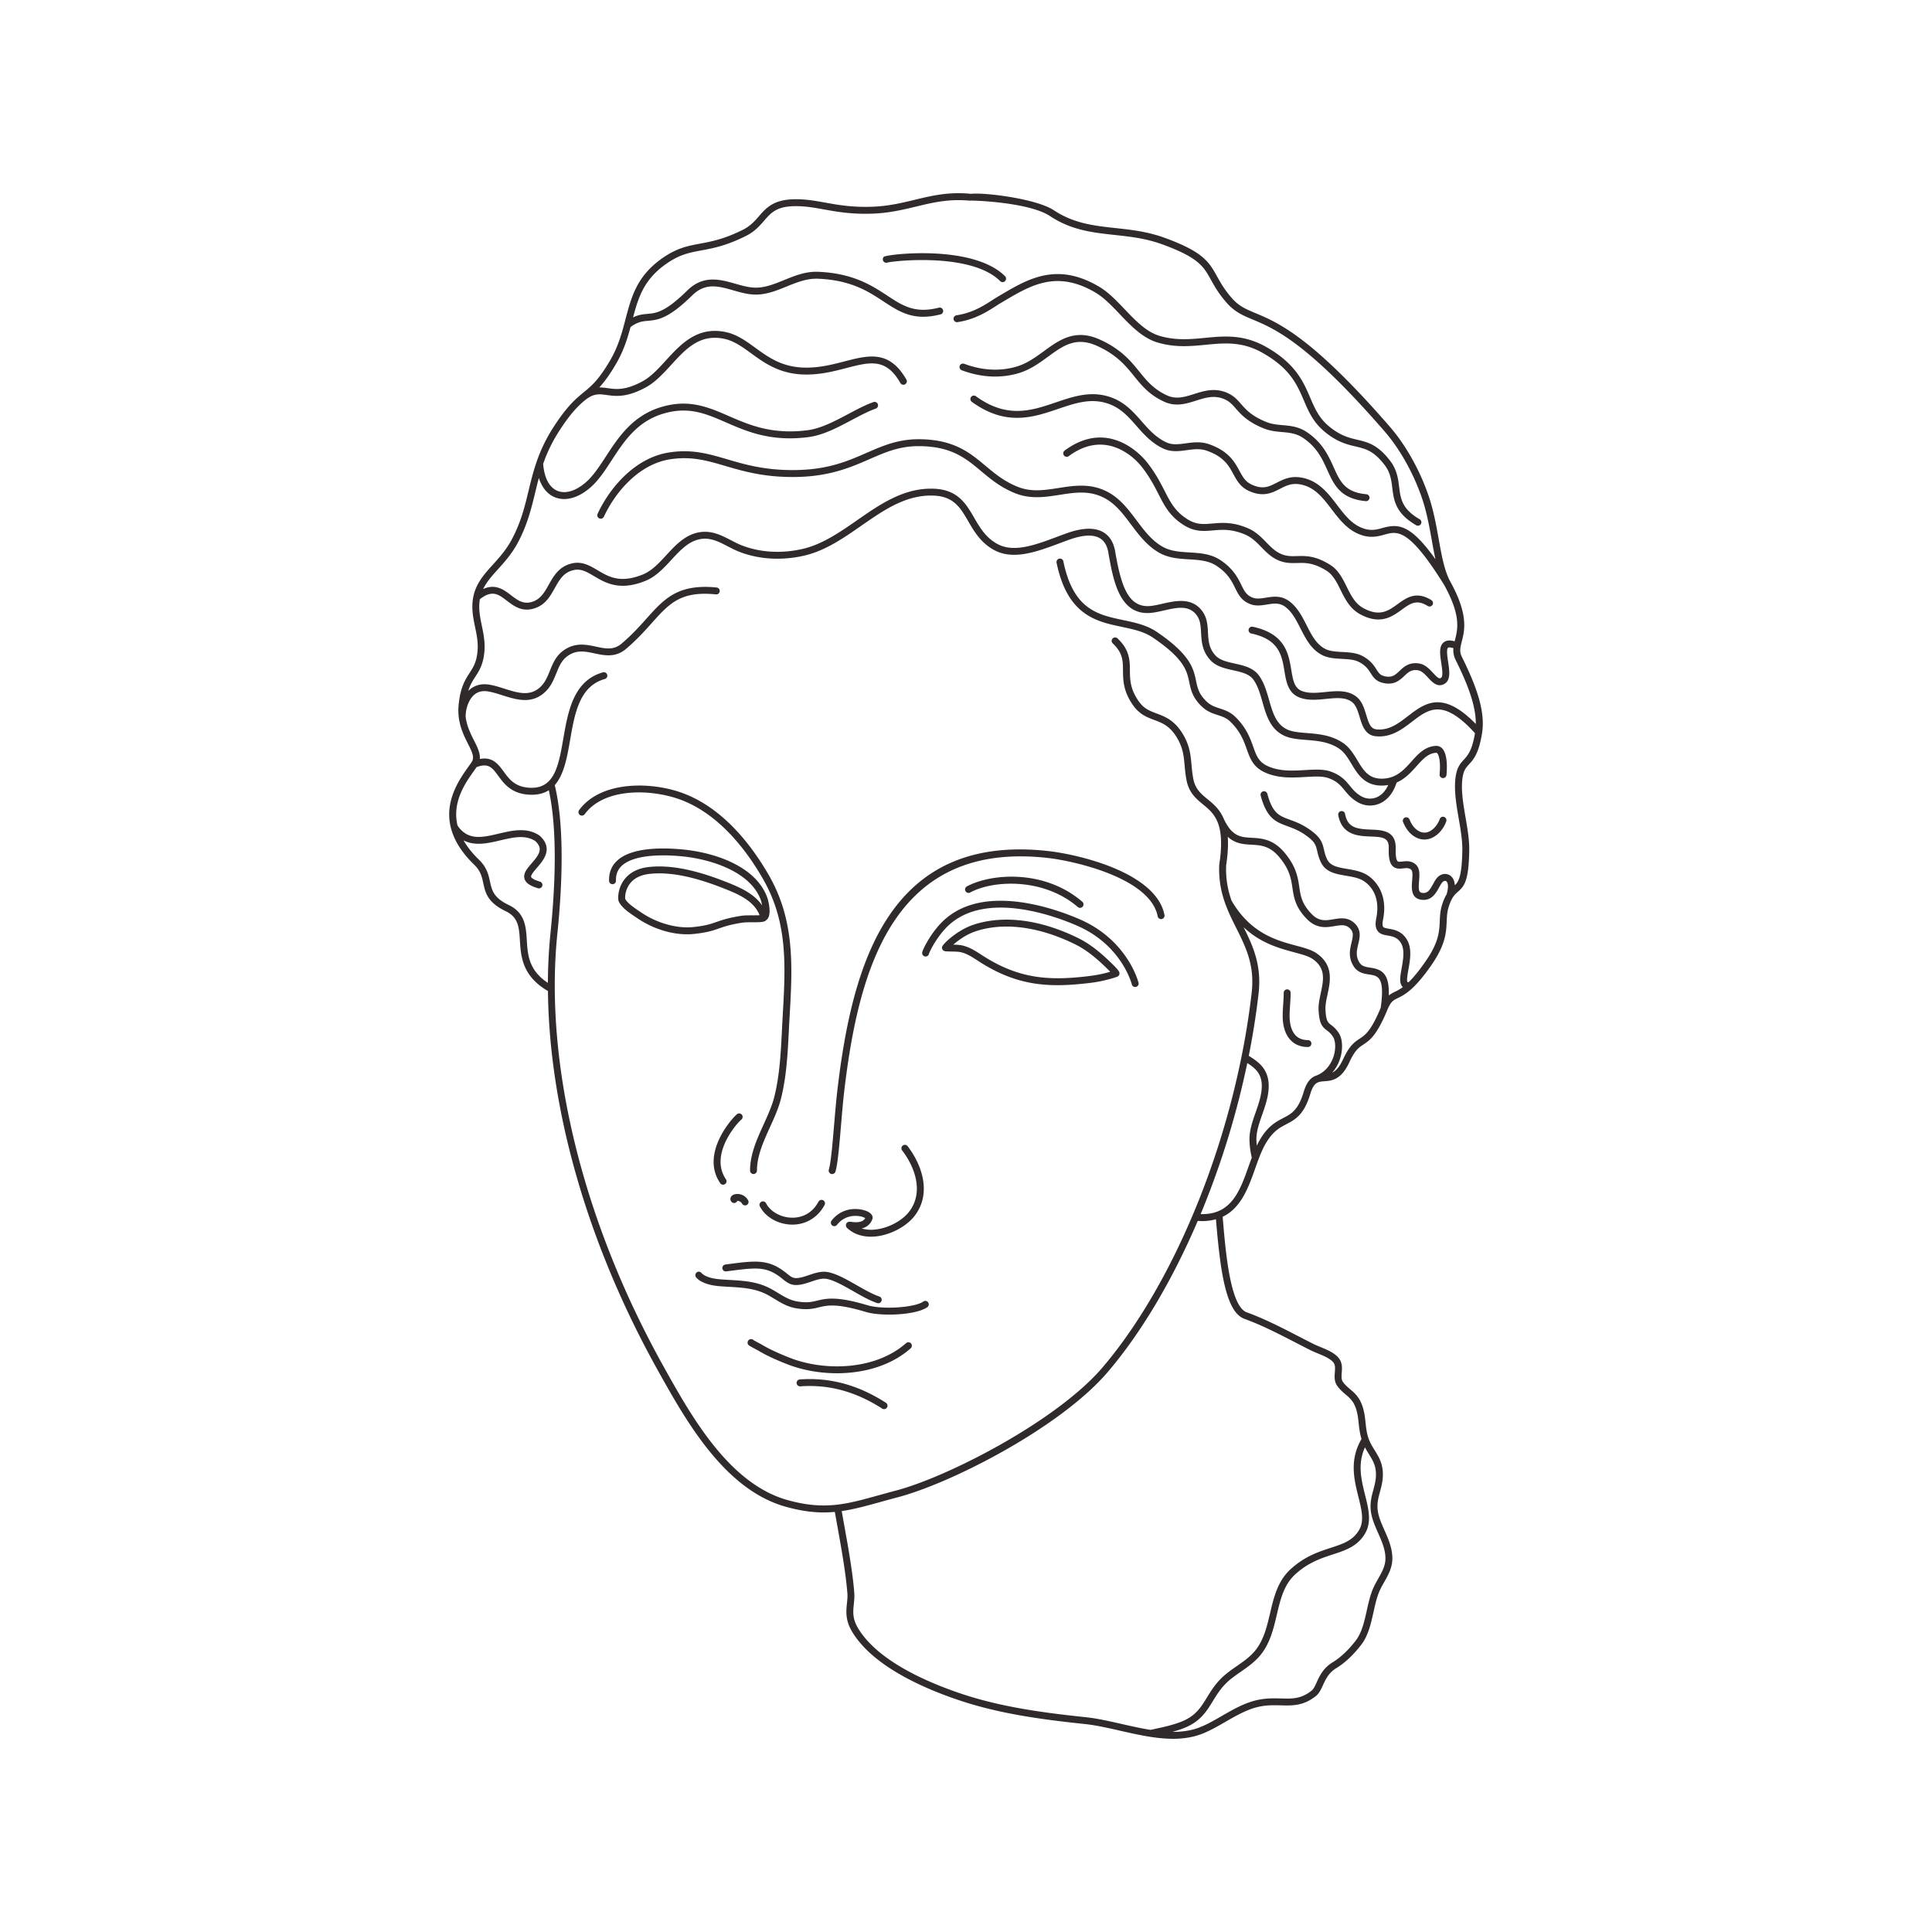 <?xml version="1.0" encoding="UTF-8"?>
<svg data-bbox="46.5 20.001 107 159.998" viewBox="0 0 200 200" height="200" width="200" xmlns="http://www.w3.org/2000/svg" data-type="color">
    <g>
        <path d="M152.071 79.125c.458-.502 1.029-1.126 1.359-3.284.369-2.403-.791-5.192-2.099-7.848-.271-.549-.165-.962-.006-1.587.297-1.167.704-2.764-1.189-6.198-.613-1.113-.898-2.705-1.2-4.39-.262-1.464-.533-2.977-1.043-4.476-.902-2.652-2.364-5.261-4.011-7.159-8.094-9.328-11.598-10.797-13.916-11.768-1.035-.434-1.719-.72-2.472-1.587-.76-.875-1.156-1.589-1.506-2.218-.816-1.468-1.404-2.529-5.429-3.993-1.781-.648-3.463-.831-5.089-1.008-2.209-.24-4.295-.467-6.377-1.843-1.82-1.203-7.285-1.879-8.65-1.693l.001-.015c-2.281-.211-3.975.198-5.768.63-1.328.32-2.701.651-4.36.713-2.087.077-3.571-.189-4.88-.425-1.076-.194-2.095-.377-3.276-.348-2.115.052-2.87.92-3.6 1.76-.43.494-.874 1.006-1.635 1.388-1.946.977-3.27 1.224-4.438 1.442-1.303.243-2.429.453-3.964 1.539-2.605 1.842-3.169 3.995-3.766 6.274-.359 1.368-.729 2.782-1.57 4.23-1.201 2.068-1.957 2.688-2.757 3.346-.193.159-.393.324-.605.512l-.02.017-.001.001c-.672.602-1.465 1.452-2.558 3.162a16.284 16.284 0 0 0-1.712 3.554l-.005.014c-.346 1.011-.581 1.978-.811 2.93-.408 1.69-.794 3.287-1.757 5.08-.565 1.052-1.261 1.823-1.934 2.568-.895.991-1.74 1.927-2.026 3.314-.236 1.145-.024 2.167.18 3.156.167.808.325 1.571.26 2.407-.092 1.195-.433 1.725-.829 2.338-.46.714-.982 1.523-1.143 3.421-.039.455-.019.874.035 1.266.006.069.015.133.027.187l.008.019c.171.973.563 1.764.903 2.438.47.929.699 1.437.373 1.915-.089.131-.191.274-.302.429-.918 1.285-2.523 3.535-1.855 6.297.002.014.007.028.011.042.299 1.196 1.023 2.487 2.419 3.838.665.643.799 1.261.942 1.915.214.983.435 1.999 2.325 2.902 1.316.629 1.382 1.691 1.465 3.037.102 1.641.234 3.673 2.904 5.226.121 12.297 4.12 26.258 11.353 39.23 2.92 5.236 6.918 12.407 13.294 14.165 1.493.412 2.747.581 3.914.581.386 0 .761-.023 1.134-.057l.224 1.25c.413 2.282.926 5.123 1.078 7.204.025.341-.01.669-.046 1.017-.084.808-.18 1.724.516 2.9 2.039 3.443 6.992 5.72 10.788 7.025 4.065 1.398 8.256 2.035 13.298 2.562 1.162.122 2.385.399 3.68.694 1.818.413 3.68.836 5.47.836a9.09 9.09 0 0 0 2.12-.234c1.159-.278 2.255-.911 3.315-1.523 1.202-.693 2.444-1.41 3.789-1.624.715-.113 1.343-.095 1.951-.08 1.196.032 2.326.062 3.62-.968.34-.271.529-.682.728-1.117.277-.603.591-1.287 1.386-1.769 1.115-.676 2.021-1.692 2.584-2.425.724-.941 1.002-2.191 1.271-3.4.158-.708.307-1.377.536-1.963.154-.393.366-.768.571-1.13.418-.739.85-1.503.839-2.479-.012-1.06-.424-1.99-.823-2.888-.341-.768-.662-1.493-.711-2.243-.042-.639.102-1.17.254-1.733.175-.649.357-1.32.278-2.196-.079-.888-.46-1.502-.829-2.096-.246-.397-.479-.772-.64-1.238-.188-.544-.244-1.061-.302-1.609-.063-.59-.129-1.201-.37-1.846-.315-.845-.783-1.245-1.235-1.631-.26-.222-.505-.432-.729-.732-.188-.252-.163-.584-.134-.967.029-.382.063-.815-.129-1.229-.334-.723-1.325-1.13-2.121-1.456-.233-.096-.454-.186-.622-.27-.536-.268-1.069-.543-1.602-.819-1.72-.888-3.498-1.806-5.358-2.482-1.695-.616-2.183-6.104-2.494-9.891 1.911-.908 2.676-3.049 3.37-5.007.265-.749.516-1.456.82-2.075.821-1.673 1.629-2.096 2.411-2.506.895-.469 1.82-.954 2.475-3.14.365-1.218.795-1.251 1.446-1.301.778-.06 1.746-.134 2.594-1.972.58-1.256.985-1.523 1.454-1.833.642-.424 1.37-.905 2.472-3.57.365-.882.61-1.002 1.099-1.241.672-.329 1.687-.826 3.491-3.441 1.457-2.113 1.511-3.376 1.559-4.491.021-.49.041-.953.19-1.446.318-1.054.655-1.346.98-1.629.686-.597 1.108-1.18 1.165-4.251.02-1.087-.184-2.279-.382-3.432-.215-1.255-.438-2.552-.359-3.67.081-1.135.348-1.427.716-1.831zM56.988 96.569a53.154 53.154 0 0 0-.27 5.182c-1.986-1.317-2.089-2.895-2.184-4.427-.086-1.391-.175-2.829-1.871-3.639-1.573-.752-1.74-1.519-1.934-2.408-.152-.696-.323-1.484-1.143-2.278-.713-.69-1.232-1.36-1.601-2.006 1.173.616 2.54.3 3.789.006 1.34-.315 2.607-.613 3.648.074.832.792.393 1.392-.39 2.302-.463.537-.9 1.044-.733 1.604.125.422.568.73 1.393.972a.36.36 0 0 0 .444-.243.358.358 0 0 0-.243-.444c-.774-.226-.89-.43-.907-.487-.055-.186.302-.6.59-.934.683-.793 1.713-1.989.335-3.294a.333.333 0 0 0-.086-.068c-1.303-.864-2.783-.515-4.214-.179-1.7.4-3.171.741-4.247-.839-.591-2.457.837-4.457 1.733-5.71l.243-.345c1.24-.449 1.616.058 2.225.89.604.824 1.355 1.85 3.177 1.965.107.007.21.01.311.01.722 0 1.296-.172 1.762-.467.945 4.311.625 10.359.173 14.763zm84.31 53.26c.127.24.264.463.399.681.354.571.66 1.064.724 1.783.067.749-.09 1.331-.256 1.946-.161.594-.326 1.208-.277 1.966.057.878.421 1.696.771 2.487.369.832.752 1.693.762 2.606.009.783-.358 1.431-.746 2.118-.217.384-.442.781-.614 1.221-.25.638-.412 1.365-.569 2.068-.252 1.133-.513 2.304-1.14 3.12-.754.982-1.58 1.759-2.387 2.249-.984.596-1.362 1.421-1.665 2.083-.17.371-.317.691-.524.855-1.09.868-1.998.844-3.155.812-.61-.016-1.303-.035-2.082.089-1.476.234-2.777.985-4.036 1.711-1.062.613-2.066 1.192-3.124 1.446a8.427 8.427 0 0 1-2.013.211c.383-.106.763-.222 1.136-.366 1.732-.667 2.375-1.715 3.056-2.823.368-.6.749-1.22 1.334-1.809.456-.459.986-.828 1.549-1.22.624-.434 1.269-.883 1.815-1.471 1.175-1.265 1.553-2.876 1.92-4.433.374-1.588.727-3.088 1.877-4.155 1.345-1.247 2.716-1.696 3.927-2.091 1.319-.431 2.565-.838 3.343-2.186.683-1.184.347-2.531-.008-3.957-.396-1.583-.798-3.214-.017-4.941zm-12.478-13.304c1.817.66 3.574 1.568 5.274 2.445.536.277 1.071.553 1.609.823.192.096.425.192.671.293.644.264 1.527.626 1.743 1.094.113.245.09.551.065.874-.035.461-.075.983.274 1.45.271.364.559.61.838.848.418.357.779.666 1.029 1.337.21.561.267 1.101.329 1.672.055.513.118 1.044.29 1.604-1.268 2.166-.769 4.188-.323 5.977.334 1.338.622 2.493.083 3.426-.641 1.11-1.657 1.442-2.945 1.863-1.28.418-2.731.893-4.192 2.247-1.31 1.215-1.705 2.893-2.087 4.516-.361 1.534-.703 2.984-1.748 4.11-.493.531-1.079.939-1.699 1.37-.564.392-1.147.798-1.648 1.303-.643.648-1.046 1.304-1.436 1.939-.642 1.046-1.197 1.95-2.702 2.53-.94.362-1.956.576-2.939.784l-.21.044c-.99-.158-1.992-.384-2.981-.609-1.317-.299-2.56-.582-3.764-.707-4.993-.522-9.138-1.152-13.14-2.527-3.682-1.266-8.476-3.458-10.404-6.713-.576-.973-.5-1.696-.42-2.461.038-.363.078-.739.048-1.144-.154-2.119-.671-4.98-1.087-7.28-.076-.421-.148-.821-.216-1.207 1.262-.183 2.517-.527 3.981-.933a123 123 0 0 1 1.791-.487c5.647-1.481 16.953-7.292 21.816-13.027 3.517-4.147 6.691-9.56 9.27-15.591.146.009.295.021.433.021.541 0 1.018-.073 1.451-.194.441 5.257.999 9.602 2.946 10.31zm.526-18.618c0 .625.078 1.241.239 1.925-.107.287-.213.58-.32.883-.722 2.037-1.416 3.989-3.228 4.698l-.013.005c-.488.189-1.063.283-1.735.269a87.32 87.32 0 0 0 4.83-15.64c.841.534 1.5 1.111 1.5 2.362 0 .926-.323 1.851-.636 2.746-.314.895-.637 1.821-.637 2.752zm6.892-6.554c-.487.171-.952.582-1.279 1.675-.568 1.897-1.253 2.256-2.121 2.711-.842.441-1.797.942-2.721 2.825l-.016.036a7.01 7.01 0 0 1-.038-.692c0-.81.29-1.638.597-2.516.332-.951.676-1.935.676-2.982 0-1.74-1.056-2.493-2.065-3.111.427-2.148.77-4.301 1.016-6.438.341-2.962-.598-4.969-1.552-6.88 1.763 1.663 3.709 2.191 5.244 2.602.782.21 1.457.391 1.881.676 1.421.958 1.151 2.215.865 3.546-.127.591-.259 1.203-.226 1.776.08 1.419.378 1.716.858 2.084.2.153.407.312.644.68.234.365.323 1.186.037 2.053-.182.543-.655 1.521-1.8 1.955zm6.693-7.027c-1.007 2.422-1.607 2.82-2.187 3.203-.514.339-1.044.69-1.71 2.131-.378.819-.747 1.193-1.119 1.373a4.05 4.05 0 0 0 .801-1.413c.324-.983.277-2.053-.115-2.664-.304-.473-.585-.688-.81-.861-.331-.254-.513-.394-.579-1.556-.027-.477.089-1.015.212-1.585.293-1.364.658-3.061-1.164-4.29-.523-.352-1.252-.548-2.096-.774-1.985-.532-4.703-1.262-6.671-4.65a9.505 9.505 0 0 1-.561-3.659c.181-1.198.223-2.165.166-2.958.782.725 1.622.774 2.444.82.981.056 1.907.108 2.903 1.303 1.067 1.281 1.21 2.24 1.347 3.168.146.98.296 1.994 1.486 3.213 1.03 1.054 2.056.881 2.881.742.734-.123 1.171-.173 1.6.254.383.381.315.761.149 1.454-.164.69-.369 1.549.238 2.478.422.647 1.074.746 1.598.825.912.138 1.632.25 1.187 3.446zm8.077-19.58c.192 1.12.391 2.278.372 3.298-.05 2.662-.376 3.219-.776 3.596-.034-.568-.277-.858-.467-.995-.338-.242-.79-.231-1.154.027-.275.195-.449.512-.633.849-.343.625-.581 1.006-1.156.903-.309-.054-.367-.294-.293-1.22.05-.638.103-1.297-.324-1.693-.463-.43-.999-.371-1.392-.328-.264.029-.43.041-.507-.029-.069-.064-.226-.319-.197-1.309.055-1.863-1.402-1.92-2.573-1.966-1.484-.058-2.405-.197-2.67-1.63a.358.358 0 0 0-.704.13c.388 2.1 2.098 2.167 3.346 2.216 1.296.051 1.917.124 1.884 1.229-.029.997.098 1.552.427 1.856.323.297.738.251 1.071.215.374-.041.614-.056.826.141.173.16.133.666.097 1.112-.06.76-.142 1.801.883 1.982.108.019.209.028.305.028.896 0 1.316-.767 1.604-1.292.137-.25.279-.509.419-.609.084-.059.219-.103.321-.029.167.119.274.544.04 1.344-.17.279-.338.644-.494 1.16-.175.58-.198 1.11-.22 1.623-.046 1.068-.093 2.172-1.433 4.115-.732 1.061-1.311 1.743-1.785 2.202-.079.004-.114-.01-.118-.013-.118-.119.013-.849.091-1.285.174-.972.39-2.182-.142-3.084-.537-.91-1.314-1.047-1.883-1.147-.278-.049-.517-.091-.594-.203-.044-.065-.105-.249-.006-.742.585-2.925-1.085-4.255-1.61-4.592-.631-.405-1.38-.532-2.104-.655-.927-.157-1.728-.293-2.06-.967-.192-.39-.267-.71-.339-1.02-.132-.57-.258-1.108-1.036-1.748-.976-.802-1.823-1.112-2.504-1.362-1.112-.407-1.783-.653-2.33-2.701a.359.359 0 0 0-.692.184c.642 2.407 1.584 2.752 2.775 3.189.663.243 1.415.518 2.296 1.242.59.485.671.832.793 1.357.077.333.165.71.394 1.174.494 1.002 1.556 1.182 2.583 1.356.654.111 1.329.225 1.836.551.55.354 1.778 1.436 1.296 3.85-.118.588-.081.997.118 1.287.247.361.661.434 1.062.504.502.088 1.021.18 1.39.805.397.674.207 1.739.054 2.594-.153.856-.274 1.532.105 1.915.008.009.019.014.028.022a4.888 4.888 0 0 1-.832.489 3.203 3.203 0 0 0-.629.376c.083-2.35-.786-2.705-1.915-2.877-.532-.081-.87-.149-1.106-.508-.438-.671-.294-1.278-.141-1.921.161-.677.344-1.445-.341-2.127-.712-.709-1.516-.573-2.225-.453-.795.134-1.481.251-2.249-.535-1.028-1.053-1.15-1.871-1.29-2.818-.145-.978-.309-2.086-1.506-3.521-1.196-1.434-2.374-1.501-3.413-1.56-1.13-.064-2.023-.116-2.88-1.929-.417-1.013-1.082-1.562-1.705-2.076-.666-.55-1.242-1.024-1.453-2.042-.107-.518-.151-1.005-.194-1.475-.092-1.021-.179-1.986-.858-3.145-.877-1.496-1.875-1.871-2.756-2.202-.707-.265-1.317-.495-1.856-1.265-.893-1.275-.902-2.252-.911-3.196-.009-1.042-.019-2.119-1.283-3.312a.357.357 0 1 0-.492.52c1.042.984 1.049 1.784 1.058 2.798.009 1.005.02 2.143 1.04 3.6.667.952 1.442 1.244 2.191 1.525.844.317 1.642.617 2.39 1.894.598 1.021.674 1.867.763 2.847.044.49.09.998.205 1.556.262 1.264.992 1.867 1.698 2.449 1.148.946 2.334 1.924 1.679 6.222-.001.007.002.013.001.019l-.005.02c-.114 2.785.844 4.697 1.769 6.547.986 1.97 1.918 3.832 1.589 6.693-1.661 14.459-7.707 29.665-15.402 38.739-4.701 5.544-16.024 11.374-21.451 12.797-.64.168-1.236.333-1.8.49-3.347.929-5.558 1.542-9.36.494-6.086-1.678-10.001-8.698-12.859-13.823-8.375-15.018-12.384-31.359-11.001-44.833.47-4.583.797-10.936-.271-15.366.963-1.083 1.283-2.899 1.592-4.681.475-2.737.966-5.567 3.588-6.302a.357.357 0 0 0 .248-.441.359.359 0 0 0-.442-.248c-3.057.856-3.612 4.051-4.101 6.869-.489 2.812-.916 5.239-3.529 5.075-1.487-.094-2.075-.897-2.644-1.673-.563-.768-1.143-1.557-2.467-1.303.053-.615-.263-1.246-.594-1.902-.348-.689-.726-1.447-.863-2.378-.054-.44.108-1.564.734-2.229.407-.433.928-.591 1.587-.481.471.078.957.232 1.471.395 1.463.464 3.122.991 4.521-.438.54-.552.803-1.201 1.058-1.829.346-.855.646-1.593 1.581-2.038.785-.373 1.563-.207 2.386-.03 1.009.216 2.154.462 3.251-.465 1.114-.94 1.941-1.865 2.671-2.68 1.797-2.008 2.982-3.336 6.635-2.965a.354.354 0 0 0 .393-.32.357.357 0 0 0-.32-.392c-4.012-.405-5.438 1.185-7.241 3.2-.714.798-1.523 1.702-2.599 2.611-.829.7-1.666.52-2.639.312-.861-.184-1.837-.394-2.844.084-1.188.564-1.569 1.505-1.938 2.416-.239.589-.464 1.146-.906 1.597-1.09 1.114-2.402.697-3.792.256-.516-.164-1.05-.333-1.571-.419-.869-.143-1.619.085-2.182.655.204-.652.474-1.072.738-1.482.411-.637.836-1.295.942-2.671.072-.937-.103-1.786-.273-2.607-.19-.92-.366-1.792-.2-2.742 1.28-.995 1.916-.514 2.784.151.745.57 1.59 1.217 2.888.79 1.116-.367 1.608-1.246 2.085-2.096.49-.874.913-1.63 1.961-1.86.757-.166 1.347.184 2.094.626 1.186.703 2.662 1.576 5.335.488 1.075-.438 1.888-1.319 2.675-2.171.955-1.035 1.857-2.012 3.147-2.171.969-.119 1.804.312 2.688.77.37.192.753.39 1.151.548 2.032.807 4.437.954 6.774.413 2.178-.504 4.065-1.816 5.891-3.085 2.396-1.665 4.665-3.238 7.507-3.126 2.082.081 2.772 1.271 3.57 2.648.606 1.045 1.292 2.228 2.673 2.982 2 1.091 4.448.176 6.815-.709.309-.115.618-.231.926-.342 1.443-.521 2.525-.578 3.215-.168.717.425.848 1.27.911 1.676l.02.124c.487 2.656 1.144 6.295 4.445 5.919.405-.046.839-.145 1.259-.24 1.328-.302 2.581-.587 3.382.481.388.518.422 1.127.461 1.832.051.905.108 1.931.998 2.865.598.628 1.472.823 2.318 1.012.858.191 1.669.372 2.103.975.457.633.688 1.441.932 2.298.405 1.417.824 2.882 2.342 3.54.629.273 1.384.334 2.185.398 1.158.094 2.355.19 3.411.902.549.37.906.961 1.284 1.587.636 1.053 1.352 2.239 3.117 2.238a4.042 4.042 0 0 0 .687-.059c-.288.625-.695 1.06-1.199 1.27a1.81 1.81 0 0 1-1.554-.083c-.571-.314-.879-.688-1.205-1.084-.443-.539-.901-1.096-1.969-1.485-.76-.277-1.695-.222-2.686-.164-1.224.072-2.611.154-3.847-.402-.956-.43-1.19-1.089-1.515-2.002-.307-.864-.689-1.938-1.816-3.065-.559-.558-1.141-.746-1.654-.912-.481-.156-.936-.303-1.387-.742-.784-.763-.913-1.384-1.063-2.104-.264-1.266-.563-2.702-4.069-5.081-1.037-.704-2.273-.965-3.467-1.217-2.666-.562-5.185-1.094-6.207-6.106a.359.359 0 0 0-.702.143c1.116 5.473 4.115 6.106 6.761 6.664 1.179.249 2.292.483 3.213 1.109 3.265 2.217 3.522 3.446 3.77 4.635.16.764.324 1.555 1.264 2.47.571.556 1.153.744 1.666.91.5.162.931.301 1.368.737 1.013 1.012 1.35 1.961 1.648 2.798.34.957.661 1.86 1.896 2.416 1.397.628 2.877.541 4.183.464.915-.053 1.778-.105 2.398.122.885.323 1.245.761 1.662 1.267.338.411.721.877 1.412 1.257.372.205.791.308 1.211.308.329 0 .657-.063.964-.191.581-.241 1.351-.819 1.789-2.187.89-.388 1.507-1.074 2.068-1.701.646-.722 1.205-1.346 2.043-1.379.015 0 .044-.002.089.045.189.199.368.889.25 2.18a.358.358 0 1 0 .713.065c.071-.774.107-2.158-.444-2.739a.818.818 0 0 0-.637-.267c-1.141.045-1.856.844-2.548 1.617-.733.819-1.491 1.666-2.817 1.767-1.566.121-2.124-.808-2.773-1.882-.401-.665-.816-1.352-1.496-1.81-1.211-.817-2.563-.926-3.755-1.022-.739-.06-1.437-.116-1.957-.341-1.208-.524-1.563-1.765-1.938-3.08-.251-.878-.51-1.785-1.04-2.52-.594-.824-1.578-1.043-2.529-1.255-.775-.173-1.507-.336-1.955-.807-.708-.744-.753-1.554-.801-2.411-.042-.752-.085-1.53-.603-2.221-1.079-1.44-2.762-1.057-4.114-.75-.419.095-.815.185-1.181.227-2.423.275-3.093-2.254-3.659-5.337l-.017-.105c-.074-.474-.246-1.585-1.254-2.182-.883-.524-2.17-.486-3.825.111-.311.112-.622.229-.933.345-2.319.867-4.509 1.685-6.22.751-1.205-.658-1.811-1.702-2.397-2.712-.829-1.43-1.686-2.908-4.162-3.005-3.088-.121-5.557 1.595-7.944 3.254-1.77 1.23-3.6 2.502-5.644 2.975-2.195.509-4.449.374-6.348-.381-.364-.145-.714-.326-1.086-.518-.942-.488-1.918-.993-3.105-.845-1.551.191-2.586 1.312-3.586 2.397-.767.831-1.492 1.616-2.418 1.993-2.344.954-3.542.245-4.7-.441-.777-.46-1.581-.937-2.614-.71-1.362.299-1.931 1.314-2.432 2.209-.428.764-.833 1.486-1.684 1.766-.939.308-1.536-.149-2.229-.679-.727-.556-1.6-1.221-2.881-.632.357-.741.915-1.365 1.538-2.054.669-.741 1.427-1.581 2.033-2.709 1.007-1.874 1.422-3.591 1.823-5.251.119-.491.238-.986.374-1.489.316.982.874 1.677 1.644 1.995.308.127.635.189.974.189.871 0 1.82-.411 2.721-1.197.845-.738 1.502-1.745 2.197-2.812 1.389-2.131 2.826-4.335 6.021-5.002 2.256-.471 3.908.247 5.82 1.079 2.18.948 4.651 2.024 8.542 1.518 1.51-.196 3.001-.987 4.444-1.752.89-.472 1.73-.918 2.532-1.203a.359.359 0 0 0-.241-.675c-.851.303-1.713.761-2.627 1.245-1.386.735-2.819 1.495-4.2 1.674-3.692.48-6.068-.553-8.163-1.464-1.94-.844-3.773-1.641-6.252-1.124-3.488.728-5.075 3.163-6.476 5.313-.668 1.024-1.298 1.991-2.068 2.664-1.039.907-2.115 1.23-2.951.885-.835-.344-1.355-1.334-1.472-2.787a15.61 15.61 0 0 1 1.616-3.338c1.052-1.646 1.787-2.439 2.434-3.017 1.085-.975 1.658-.896 2.525-.776.915.127 2.053.285 4.025-.776 1.008-.542 1.845-1.457 2.654-2.342 1.504-1.645 2.924-3.198 5.415-2.715 1.06.206 1.935.842 2.862 1.517 1.354.985 2.889 2.101 5.372 2.192 1.678.061 3.165-.324 4.474-.663 2.477-.643 4.115-1.068 5.614 1.564a.359.359 0 0 0 .623-.354c-1.77-3.108-3.923-2.549-6.417-1.903-1.261.327-2.685.699-4.267.64-2.264-.082-3.643-1.085-4.976-2.055-.993-.722-1.931-1.404-3.147-1.64-2.883-.561-4.583 1.296-6.081 2.935-.804.88-1.564 1.711-2.464 2.195-1.766.95-2.733.816-3.587.697a5.82 5.82 0 0 0-.867-.076c.504-.54 1.063-1.28 1.764-2.486.756-1.301 1.146-2.553 1.474-3.767.756-.548 1.244-.595 1.803-.644.981-.086 2.093-.183 4.576-2.627 1.37-1.348 2.712-.966 4.265-.524.787.224 1.598.457 2.428.436 1.096-.026 2.108-.437 3.088-.835 1.082-.44 2.107-.851 3.247-.807 3.423.144 5.204 1.314 6.776 2.347 1.679 1.103 3.129 2.056 5.912 1.344a.358.358 0 1 0-.178-.694c-2.477.633-3.741-.197-5.341-1.249-1.568-1.03-3.519-2.312-7.14-2.464-1.303-.057-2.441.41-3.547.859-.962.391-1.87.759-2.835.782-.73.012-1.446-.19-2.215-.409-1.545-.44-3.296-.939-4.964.702-2.3 2.263-3.233 2.345-4.136 2.423-.446.039-.906.084-1.477.362.554-2.092 1.13-3.914 3.394-5.515 1.407-.995 2.41-1.182 3.681-1.419 1.215-.227 2.592-.484 4.628-1.506.886-.445 1.4-1.036 1.854-1.558.714-.821 1.277-1.469 3.076-1.514 1.11-.025 2.047.141 3.131.337 1.345.242 2.868.515 5.034.436 1.731-.065 3.139-.404 4.502-.732 1.734-.418 3.371-.812 5.534-.613a.36.36 0 0 0 .104-.006c.509-.019 6.095.197 8.216 1.598 2.228 1.472 4.398 1.708 6.695 1.958 1.585.172 3.223.351 4.922.969 3.772 1.373 4.28 2.286 5.047 3.668.367.66.782 1.408 1.592 2.34.863.993 1.689 1.34 2.736 1.779 2.256.946 5.667 2.375 13.651 11.577 1.589 1.831 3.001 4.354 3.875 6.921.492 1.447.759 2.934 1.016 4.371.12.67.238 1.324.375 1.946-2.611-3.662-3.868-3.681-5.465-3.24-.686.189-1.335.368-2.315-.079-.996-.455-1.681-1.35-2.405-2.298-.965-1.262-1.962-2.566-3.772-2.85-1.076-.17-1.82.211-2.475.546-.794.406-1.42.727-2.581.198-.664-.302-.935-.802-1.28-1.435-.492-.905-1.103-2.031-3.124-2.745-.873-.308-1.698-.196-2.427-.097-.761.104-1.419.194-2.081-.131-1.062-.521-1.76-1.316-2.5-2.157-.986-1.122-2.006-2.282-3.906-2.681-1.74-.366-3.389.194-4.982.736-2.479.843-5.041 1.715-8.285-.661a.36.36 0 0 0-.424.578c3.545 2.596 6.411 1.621 8.939.761 1.571-.534 3.055-1.039 4.603-.714 1.668.351 2.565 1.372 3.516 2.453.753.857 1.532 1.743 2.722 2.327.859.421 1.69.308 2.495.198.71-.097 1.382-.189 2.09.062 1.761.623 2.256 1.532 2.734 2.412.359.661.73 1.344 1.612 1.745 1.478.674 2.396.203 3.205-.212.612-.313 1.19-.608 2.037-.476 1.527.24 2.395 1.375 3.314 2.578.746.976 1.517 1.985 2.677 2.514 1.217.556 2.059.323 2.804.118 1.343-.37 2.503-.69 6.182 5.22 1.751 3.18 1.4 4.56 1.118 5.668l-.04.159c-.378-.111-.803-.151-1.124.1-.521.406-.394 1.25-.26 2.143.083.55.207 1.381-.012 1.528-.182.123-.305.076-.825-.487-.368-.398-.825-.893-1.465-.993-1.032-.16-1.58.357-2.021.773-.461.434-.793.748-1.623.526-.393-.106-.531-.321-.76-.679-.275-.429-.617-.963-1.511-1.421-.602-.308-1.326-.348-2.026-.387-.667-.037-1.296-.072-1.775-.322-.925-.483-1.408-1.432-1.919-2.438-.449-.883-.914-1.796-1.713-2.431-.876-.695-1.745-.554-2.511-.431-.488.079-.948.154-1.358-.003-.653-.249-.864-.677-1.184-1.325-.366-.742-.823-1.666-2.146-2.553-.998-.668-2.132-.737-3.23-.804-1.004-.061-1.952-.119-2.793-.605-1.117-.645-1.873-1.652-2.673-2.718-.854-1.138-1.738-2.315-3.095-2.994-1.722-.862-3.378-.603-4.979-.352-1.457.228-2.834.444-4.261-.136-1.395-.567-2.368-1.381-3.308-2.169-1.595-1.335-3.245-2.716-6.831-2.745h-.082c-2.154 0-3.72.684-5.377 1.407-1.953.853-3.973 1.735-7.34 1.786-3.142.047-5.244-.569-7.1-1.114-1.948-.572-3.629-1.066-5.971-.715-3.551.531-6.176 3.631-7.448 6.355a.358.358 0 0 0 .649.303c1.193-2.556 3.634-5.461 6.905-5.95 2.185-.327 3.797.147 5.663.695 1.905.559 4.062 1.19 7.314 1.143 3.511-.054 5.691-1.006 7.616-1.846 1.654-.722 3.086-1.347 5.089-1.347h.078c3.329.027 4.809 1.266 6.377 2.578.983.823 2 1.674 3.498 2.283 1.611.655 3.152.413 4.642.18 1.558-.244 3.03-.475 4.548.285 1.206.604 2.001 1.662 2.842 2.784.808 1.077 1.644 2.19 2.888 2.908.987.57 2.066.636 3.108.7 1.048.064 2.038.124 2.874.684 1.165.78 1.557 1.575 1.903 2.275.337.683.655 1.327 1.571 1.677.59.225 1.169.131 1.728.041.71-.115 1.323-.214 1.951.284.677.537 1.086 1.342 1.52 2.194.54 1.061 1.098 2.159 2.227 2.748.616.322 1.354.362 2.067.402.654.036 1.272.07 1.739.309.722.369.982.776 1.234 1.17.254.397.516.807 1.177.984 1.214.326 1.817-.24 2.301-.697.41-.387.735-.693 1.419-.586.394.061.727.422 1.049.771.316.342.718.777 1.207.777a.965.965 0 0 0 .543-.181c.596-.399.456-1.33.321-2.229-.079-.527-.199-1.323-.008-1.473.061-.047.243-.051.553.048-.032.376.01.767.227 1.208 1.111 2.255 2.11 4.599 2.093 6.638-3.462-3.546-5.276-2.159-7.032-.811-1.008.774-1.962 1.506-3.27 1.366-.581-.062-.774-.606-1.041-1.488-.2-.661-.427-1.411-.989-1.867-.915-.741-2.098-.622-3.243-.508-.842.084-1.714.172-2.421-.103-.759-.295-.915-1.019-1.106-2.176-.278-1.678-.623-3.767-3.989-4.478a.358.358 0 1 0-.149.701c2.886.61 3.163 2.28 3.43 3.894.185 1.116.375 2.269 1.554 2.727.867.337 1.826.241 2.752.148 1.047-.105 2.036-.204 2.721.351.392.317.576.928.755 1.518.266.881.568 1.878 1.651 1.994.133.014.263.021.391.021 1.396 0 2.451-.81 3.391-1.531 1.715-1.316 3.199-2.451 6.509 1.195-.299 1.803-.752 2.303-1.153 2.742-.413.453-.803.88-.901 2.262-.081 1.206.149 2.547.372 3.843z" fill="#302B2A" data-color="1"/>
        <path d="M110.634 47.221c4.101-3.034 7.182.625 7.519 1.053.855 1.083 1.341 2.032 1.769 2.869.631 1.234 1.176 2.3 2.608 3.207 1.14.722 2.063.642 3.04.558.944-.081 1.921-.166 3.322.429.698.296 1.175.786 1.679 1.303.566.581 1.151 1.181 2.055 1.474.608.198 1.145.181 1.664.168.831-.024 1.693-.048 3.05.811.659.417 1.03 1.164 1.423 1.954.482.97.981 1.974 2.065 2.554.71.38 1.32.527 1.855.527 1.028 0 1.776-.543 2.42-1.01.89-.645 1.534-1.112 2.693-.386a.358.358 0 1 0 .38-.607c-1.569-.982-2.592-.241-3.494.413-.944.685-1.836 1.331-3.516.432-.882-.472-1.31-1.332-1.762-2.242-.42-.844-.853-1.716-1.681-2.24-1.542-.977-2.558-.947-3.454-.922-.5.014-.931.027-1.422-.133-.735-.239-1.234-.751-1.763-1.293-.532-.546-1.082-1.11-1.913-1.463-1.565-.665-2.68-.568-3.663-.484-.928.08-1.66.144-2.595-.449-1.266-.803-1.746-1.74-2.353-2.928-.443-.867-.946-1.849-1.845-2.987-.382-.483-3.864-4.62-8.508-1.185a.359.359 0 0 0 .427.577z" fill="#302B2A" data-color="1"/>
        <path d="M141.431 51.163c-2.204-.21-2.695-1.298-3.376-2.803-.539-1.191-1.149-2.54-2.767-3.626-.857-.576-1.693-.65-2.502-.722-.585-.052-1.137-.101-1.706-.332-1.519-.617-2.096-1.275-2.604-1.855-.432-.493-.84-.958-1.679-1.252-1.188-.416-2.209-.093-3.197.218-.944.298-1.835.58-2.793.138-1.388-.639-2.1-1.518-2.854-2.448-.881-1.087-1.879-2.319-4.074-3.32-2.573-1.174-4.215.024-5.804 1.183-.886.646-1.801 1.314-2.913 1.626-1.671.469-3.428.38-5.221-.265a1.705 1.705 0 0 0-.177-.058.353.353 0 0 0-.424.258.363.363 0 0 0 .252.437c.021.006.057.019.106.037 1.936.696 3.84.79 5.657.28 1.237-.347 2.205-1.054 3.142-1.737 1.551-1.132 2.891-2.111 5.084-1.11 2.041.931 2.943 2.044 3.815 3.12.808.997 1.571 1.939 3.11 2.648 1.209.557 2.277.22 3.309-.106.917-.29 1.782-.562 2.744-.225.662.232.977.592 1.377 1.048.534.609 1.198 1.366 2.874 2.047.668.271 1.3.327 1.912.382.752.067 1.461.13 2.166.603 1.448.973 1.99 2.169 2.514 3.327.691 1.528 1.344 2.971 3.961 3.221l.034.002a.358.358 0 0 0 .034-.716z" fill="#302B2A" data-color="1"/>
        <path d="M103.209 30.764c-.158.093-.331.205-.522.328-.85.548-2.013 1.299-3.673 1.548a.358.358 0 1 0 .107.708c1.812-.272 3.102-1.104 3.955-1.654.182-.117.347-.224.497-.312l.351-.207c2.814-1.665 5.471-3.237 9.464-.896.889.522 1.682 1.352 2.521 2.232 1.167 1.223 2.374 2.488 3.93 2.947 1.824.539 3.427.383 4.976.233 1.921-.186 3.736-.362 5.836.811 2.892 1.615 3.618 3.307 4.32 4.944.5 1.165.972 2.266 2.152 3.242 1.306 1.08 2.317 1.319 3.209 1.53 1.045.247 1.871.443 3.002 1.915.597.778.693 1.547.794 2.361.161 1.292.327 2.628 2.454 3.867a.359.359 0 1 0 .361-.619c-1.821-1.061-1.952-2.115-2.104-3.337-.104-.833-.221-1.777-.937-2.709-1.287-1.675-2.316-1.918-3.405-2.176-.855-.202-1.74-.412-2.917-1.385-1.047-.865-1.486-1.889-1.951-2.973-.715-1.665-1.525-3.553-4.629-5.287-2.296-1.282-4.309-1.087-6.255-.899-1.482.143-3.013.292-4.704-.207-1.373-.405-2.512-1.6-3.614-2.755-.837-.877-1.701-1.783-2.678-2.355-4.356-2.555-7.323-.8-10.192.898l-.348.207z" fill="#302B2A" data-color="1"/>
        <path d="M103.788 29.206a.358.358 0 0 0 .254-.611c-3.342-3.351-12.281-2.273-12.547-2.011a.361.361 0 0 0-.007.506.36.36 0 0 0 .387.085c.885-.199 8.731-1.011 11.66 1.926.069.07.161.105.253.105z" fill="#302B2A" data-color="1"/>
        <path d="M76.319 115.32c-.547.422-3.861 4.138-1.747 7.183a.359.359 0 0 0 .589-.408c-1.775-2.556 1.14-5.855 1.597-6.207a.36.36 0 0 0-.439-.568z" fill="#302B2A" data-color="1"/>
        <path d="M75.649 123.939a.44.44 0 0 0 .068.465.359.359 0 0 0 .608-.087.556.556 0 0 1 .488.272.358.358 0 1 0 .621-.355 1.255 1.255 0 0 0-1.167-.631c-.304.015-.529.137-.618.336z" fill="#302B2A" data-color="1"/>
        <path d="M69.691 82.533c4.394 1.267 7.475 5.288 9.285 8.438 2.602 4.527 2.346 9.005 2.049 14.19l-.011.199c-.024.428-.046.859-.068 1.293-.115 2.295-.235 4.668-.784 6.865-.24.96-.665 1.897-1.115 2.888-.689 1.519-1.402 3.091-1.402 4.769a.358.358 0 1 0 .716 0c0-1.523.681-3.023 1.339-4.473.443-.977.902-1.987 1.157-3.01.566-2.264.688-4.673.805-7.002.022-.432.043-.862.068-1.288l.012-.199c.291-5.079.565-9.876-2.143-14.588-1.877-3.265-5.084-7.437-9.708-8.77-3.368-.971-7.917-.753-9.941 2.018a.358.358 0 1 0 .579.422c1.82-2.494 6.026-2.657 9.162-1.752z" fill="#302B2A" data-color="1"/>
        <path d="M100.432 92.391c2.421-1.312 7.639-1.519 11.14 1.503a.36.36 0 0 0 .505-.037.358.358 0 0 0-.037-.505c-3.915-3.38-9.445-2.947-11.95-1.59a.357.357 0 0 0-.144.485.359.359 0 0 0 .486.144z" fill="#302B2A" data-color="1"/>
        <path d="M111.828 95.19c-2.232-.981-9.846-3.874-14.114.073-1.291 1.195-2.148 2.924-2.243 3.31a.357.357 0 0 0 .262.433.357.357 0 0 0 .434-.262c.068-.276.888-1.896 2.035-2.956 3.948-3.652 11.207-.88 13.339.057 4.396 1.932 5.512 5.641 5.625 6.058a.358.358 0 1 0 .691-.187c-.123-.45-1.328-4.46-6.029-6.526z" fill="#302B2A" data-color="1"/>
        <path d="M114.537 99.212c-1.049-.973-1.995-1.65-2.977-2.128-5.32-2.591-9.088-1.946-10.861-1.331-1.643.57-3.101 1.967-3.174 2.265a.366.366 0 0 0 .065.307c.125.162.24.164.879.176.265.005.565.011.741.03.722.078 1.374.504 2.004.916 2.921 1.909 5.449 2.538 8.271 2.538 1.038 0 2.116-.085 3.268-.223a13.488 13.488 0 0 0 2.893-.648.375.375 0 0 0 .242-.362c-.005-.145-.011-.296-1.351-1.54zm-1.869 1.84c-4.116.493-7.247.289-11.061-2.203-.669-.437-1.426-.932-2.319-1.029a7.991 7.991 0 0 0-.602-.03c.495-.434 1.304-1.032 2.249-1.359 1.667-.579 5.223-1.179 10.312 1.298.917.446 1.807 1.085 2.803 2.009.339.315.662.63.882.858-.697.207-1.442.358-2.264.456z" fill="#302B2A" data-color="1"/>
        <path d="M76.869 95.511c.263-.04.666-.039 1.059-.039.827.001 1.194-.009 1.389-.216.708-.491.126-2.298.119-2.317-1.148-3.232-5.387-4.714-8.971-5.023-2.23-.193-5.187-.141-6.6 1.199-.568.539-.842 1.235-.814 2.069a.351.351 0 0 0 .37.346.358.358 0 0 0 .346-.37c-.021-.629.172-1.128.591-1.526.952-.902 3.098-1.259 6.045-1.005 3.208.277 7.321 1.634 8.357 4.549.048.136.094.332.129.539-.909-1.321-2.552-1.965-3.929-2.502-3.128-1.22-5.68-1.699-7.801-1.462-1.619.181-2.393.995-2.758 1.647-.446.796-.46 1.679-.343 1.929.294.627 1.077 1.155 1.649 1.541l.209.142c1.58 1.091 3.48 1.705 5.213 1.705.244 0 .485-.012.721-.037 1.359-.142 1.95-.349 2.577-.568.572-.199 1.162-.405 2.442-.601zm-5.092.457c-1.721.18-3.812-.412-5.452-1.545l-.215-.146c-.466-.315-1.167-.787-1.39-1.229-.019-.133-.026-.85.439-1.506.431-.609 1.132-.971 2.082-1.077 2.004-.223 4.444.24 7.461 1.417 1.561.609 3.319 1.295 3.932 2.862-.205.012-.489.012-.704.011-.417 0-.852-.002-1.169.047-1.347.206-1.996.433-2.569.633-.611.215-1.139.4-2.415.533z" fill="#302B2A" data-color="1"/>
        <path d="M95.58 134.736c-.875.625-4.205.85-5.747.389-3.231-.965-4.295-.711-5.233-.486-.587.14-1.092.261-2.129.076-.713-.128-1.31-.491-1.943-.875-.219-.133-.439-.267-.665-.391-1.416-.781-2.832-.863-4.332-.95-.296-.017-.594-.034-.895-.058-.449-.035-.975-.098-1.469-.306a2.061 2.061 0 0 1-.408-.22c-.027-.022-.066-.064-.097-.097-.238-.247-.428-.189-.546-.097a.378.378 0 0 0 .035.6c.061.063.14.139.185.172.154.111.334.209.552.301.593.249 1.216.324 1.693.361.306.024.608.041.909.059 1.416.082 2.754.16 4.027.862.217.12.428.248.639.376.661.401 1.345.816 2.188.968 1.185.213 1.813.062 2.422-.084.892-.214 1.814-.434 4.861.476.618.185 1.503.276 2.43.276 1.554 0 3.224-.258 3.939-.769a.358.358 0 0 0-.416-.583z" fill="#302B2A" data-color="1"/>
        <path d="M83.727 132c-.502.17-.978.331-1.409.305-.305-.019-.578-.24-.866-.473-.068-.055-.136-.11-.204-.162-1.373-1.056-2.494-1.167-4.2-1.007-.46.043-1.766.211-1.969.243a.358.358 0 1 0 .112.708 62.003 62.003 0 0 1 1.924-.237c1.587-.149 2.497-.06 3.696.862.063.048.126.099.189.151.346.281.739.599 1.274.632.566.035 1.137-.156 1.683-.341.589-.199 1.144-.388 1.652-.284.782.161 1.768.724 2.721 1.268.83.474 1.688.964 2.47 1.228a.355.355 0 0 0 .454-.225.358.358 0 0 0-.225-.454c-.717-.242-1.544-.715-2.345-1.171-1.002-.572-2.038-1.164-2.932-1.347-.695-.147-1.371.083-2.025.304z" fill="#302B2A" data-color="1"/>
        <path d="M93.808 139.031c-3.219 2.858-8.511 2.926-12.076 1.516-.896-.354-1.944-.796-2.925-1.382a9.568 9.568 0 0 0-.16-.086 16.905 16.905 0 0 1-.645-.354.355.355 0 0 0-.235-.102.36.36 0 0 0-.374.341c-.012.256.058.293.918.749l.127.068c1.026.613 2.107 1.069 3.03 1.434 1.514.599 3.325.943 5.173.943 2.753 0 5.588-.764 7.643-2.59a.359.359 0 0 0-.476-.537z" fill="#302B2A" data-color="1"/>
        <path d="M91.711 145.215c-2.881-1.853-5.799-2.643-8.921-2.415a.358.358 0 0 0 .052.714c2.961-.217 5.735.537 8.481 2.303a.36.36 0 0 0 .496-.107.358.358 0 0 0-.108-.495z" fill="#302B2A" data-color="1"/>
        <path d="M86.674 112.951c-.115.983-.219 2.211-.319 3.4-.168 1.993-.342 4.054-.553 4.717a.358.358 0 1 0 .683.217c.235-.74.405-2.748.584-4.874.1-1.183.203-2.405.317-3.376 1.518-12.966 5.203-25.983 21.043-24.224 2.716.302 10.643 2.059 11.414 6.045a.358.358 0 1 0 .704-.135c-.856-4.43-8.98-6.282-12.038-6.621-16.456-1.832-20.276 11.535-21.835 24.851z" fill="#302B2A" data-color="1"/>
        <path d="M90.303 126.218c.039-.102.126-.458-.402-.755-.683-.384-2.592-.69-3.823.901a.358.358 0 0 0 .566.438 2.337 2.337 0 0 1 1.872-.931c.508-.016.887.129 1.052.227-.266.458-.832.463-1.414.393-.185-.022-.437-.052-.553.199a.396.396 0 0 0 .093.434c.635.591 1.479.897 2.46.897.141 0 .284-.006.43-.019 1.563-.135 3.257-1.026 4.12-2.165 1.747-2.306.759-5.223-.749-7.185a.357.357 0 1 0-.568.436c1.346 1.753 2.249 4.332.746 6.317-.75.99-2.235 1.765-3.611 1.884a3.613 3.613 0 0 1-1.323-.116c.44-.108.878-.368 1.104-.955z" fill="#302B2A" data-color="1"/>
        <path d="M79.301 124.562a.358.358 0 1 0-.638.326c.568 1.112 1.903 1.869 3.322 1.883h.041c1.428 0 2.645-.746 3.345-2.052a.359.359 0 0 0-.632-.338c-.789 1.472-2.047 1.682-2.747 1.674-1.141-.011-2.248-.625-2.691-1.493z" fill="#302B2A" data-color="1"/>
        <path d="M149.498 84.569a.358.358 0 0 0-.457.218c-.217.614-.676 1.134-1.169 1.324-.33.127-.662.104-.986-.071-.417-.225-.736-.621-.977-1.212a.357.357 0 1 0-.664.269c.302.741.739 1.271 1.301 1.573.294.158.6.238.908.238.226 0 .453-.043.676-.129.69-.266 1.297-.938 1.586-1.754a.358.358 0 0 0-.218-.456z" fill="#302B2A" data-color="1"/>
        <path d="M135.396 107.67c-1.651 0-1.897-1.57-1.897-2.507 0-.386.027-.785.052-1.17.027-.397.054-.808.054-1.217a.358.358 0 1 0-.716 0c0 .386-.027.785-.052 1.17-.027.397-.054.808-.054 1.217 0 2.018.977 3.223 2.614 3.223a.358.358 0 1 0-.001-.716z" fill="#302B2A" data-color="1"/>
    </g>
</svg>
